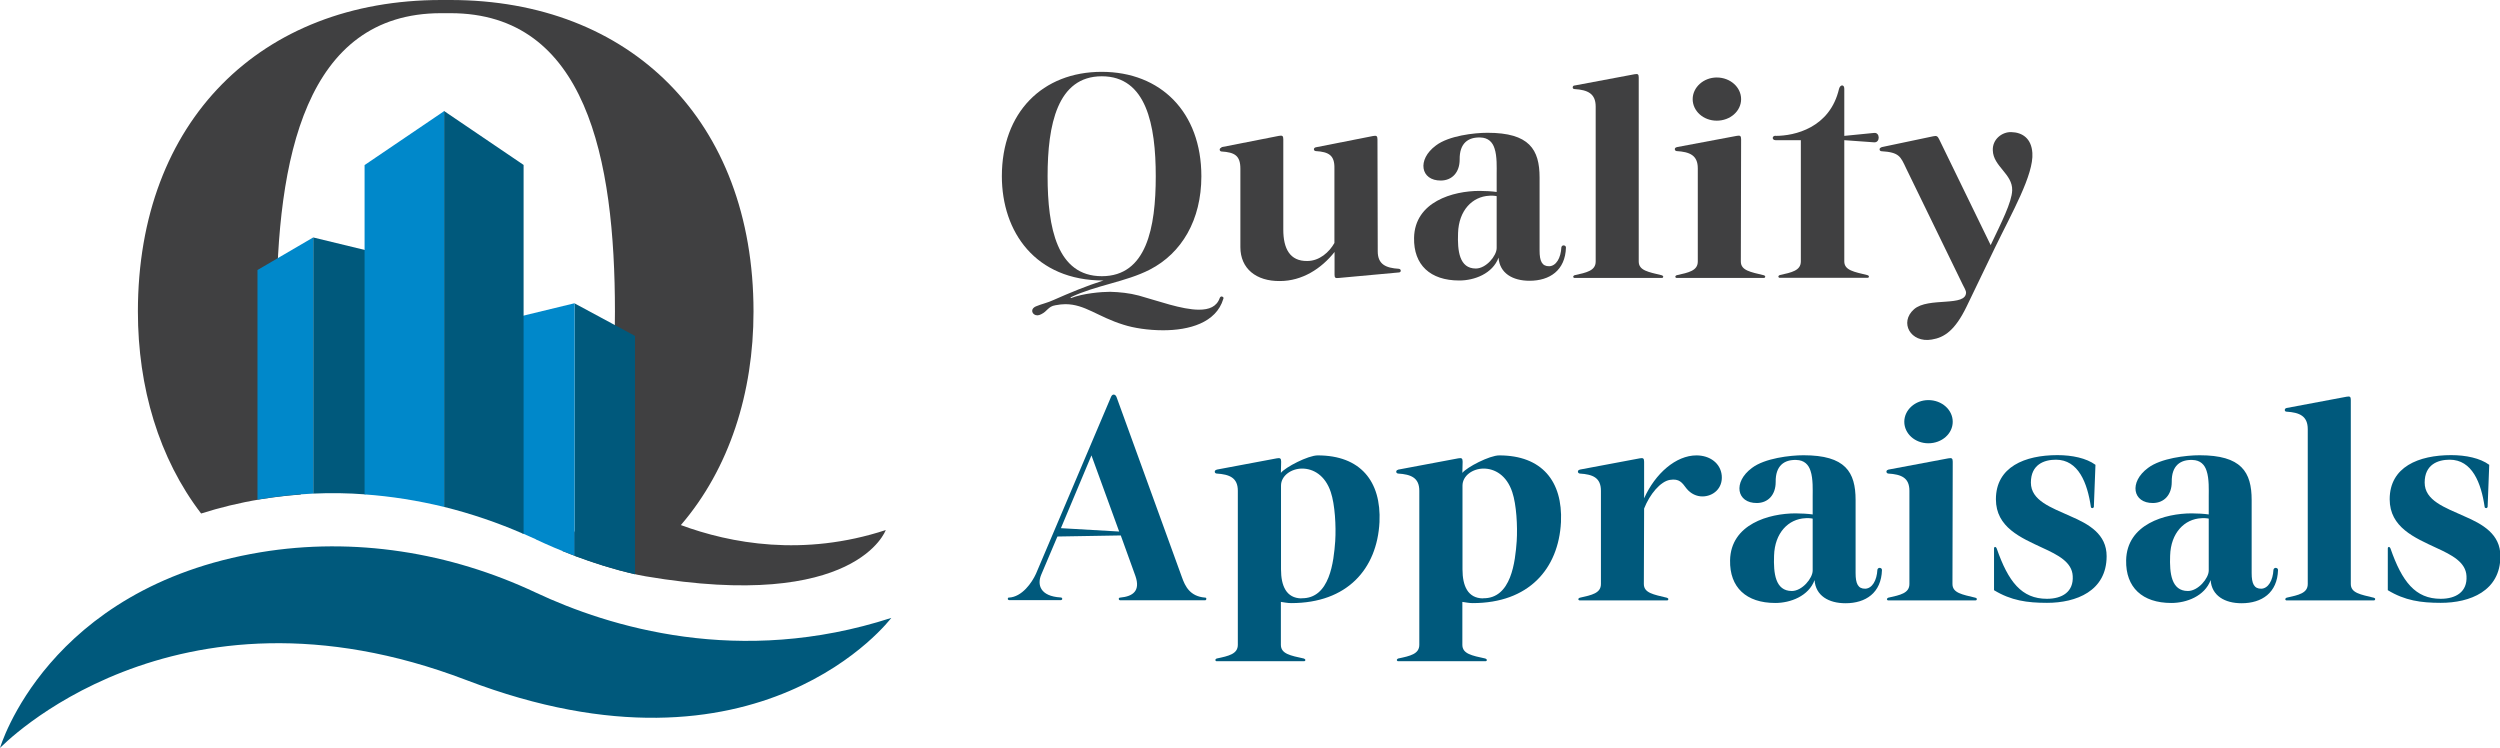 <?xml version="1.0" encoding="UTF-8"?> <svg xmlns="http://www.w3.org/2000/svg" id="Layer_2" data-name="Layer 2" viewBox="0 0 185.83 55.6"><defs><style> .cls-1 { fill: #00597c; } .cls-2 { fill: #404041; } .cls-3 { fill: #0088ca; } </style></defs><g id="Layer_2-2" data-name="Layer 2"><g id="Layer_1-2" data-name="Layer 1-2"><g><path class="cls-2" d="M74.47,13.1c0-4.75,3.03-7.76,7.42-7.76s7.41,3,7.41,7.76c0,3.25-1.46,5.72-3.83,6.94-1.79.92-4.01,1.16-5.89,2.06l.02.06c.91-.36,2.29-.47,2.92-.47.69.02,1.42.09,2.13.28,1.41.39,3.2,1.05,4.47,1.05.76,0,1.32-.22,1.55-.88.04-.08.11-.13.19-.09s.11.09.07.17c-.53,1.78-2.55,2.33-4.47,2.33-1.11,0-2.2-.17-2.94-.41-1.92-.59-2.87-1.53-4.33-1.53-.23,0-.47.03-.74.08-.55.09-.58.44-1.06.67-.1.05-.19.08-.28.08-.39,0-.58-.47-.1-.67.4-.17.88-.27,1.3-.47,1.2-.53,2.44-1.05,3.71-1.45-5.05,0-7.55-3.6-7.55-7.76h0ZM77.87,13.1c0,3.82.7,7.43,4.03,7.43s4.01-3.61,4.01-7.43-.7-7.43-4.01-7.43-4.03,3.61-4.03,7.43Z"></path><path class="cls-2" d="M90.79,10.94l4.27-.84c.26-.05.33,0,.33.25v6.72c0,1.41.49,2.35,1.78,2.33.91,0,1.64-.66,2.02-1.34v-5.55c.02-.97-.42-1.22-1.39-1.28-.18-.02-.18-.24,0-.28l4.26-.84c.26-.05.33,0,.33.25l.02,8.32c0,.97.6,1.24,1.57,1.3.18.02.19.25.02.27l-4.47.41c-.26.03-.33,0-.33-.23v-1.7c-.98,1.24-2.41,2.16-4.06,2.16-1.76.02-2.94-.92-2.94-2.52v-5.83c0-.97-.42-1.22-1.41-1.28-.16-.02-.18-.24,0-.28h0Z"></path><path class="cls-2" d="M105.11,17.68c.05-2.69,2.9-3.49,4.87-3.49.39,0,.95.03,1.27.08v-1.38c0-.38.04-1.28-.16-1.86-.14-.45-.46-.8-1.06-.81-.88-.03-1.55.41-1.53,1.64,0,.95-.56,1.55-1.39,1.56-1.51.02-1.81-1.55-.37-2.61.95-.72,2.83-.94,3.83-.94,3.11,0,3.87,1.24,3.87,3.33v5.43c0,.78.18,1.17.72,1.16.51-.02.86-.61.9-1.41.02-.09.09-.14.16-.14.09,0,.18.05.18.16-.05,1.7-1.21,2.47-2.71,2.47-1.25,0-2.22-.56-2.3-1.72-.44,1.19-1.79,1.7-2.92,1.7-2.16,0-3.4-1.16-3.36-3.17h0ZM109.7,19.96c.77,0,1.55-.95,1.55-1.52v-3.86c-.12-.03-.42-.05-.55-.03-1.25.06-2.27,1.08-2.32,2.78-.05,1.31.09,2.63,1.32,2.63h0Z"></path><path class="cls-2" d="M117.02,6.36l4.47-.84c.26-.05.32,0,.32.24v13.68c0,.67.72.78,1.71,1.02.05.02.12.05.11.11,0,.08-.07.09-.11.09h-6.49c-.05,0-.09-.05-.09-.09s.04-.09.09-.11c.91-.2,1.58-.34,1.58-1.02V7.92c0-.97-.6-1.24-1.58-1.3-.16,0-.18-.23,0-.27Z"></path><path class="cls-2" d="M124.62,10.94l4.47-.84c.26-.05.33,0,.33.25l-.02,9.09c0,.67.72.78,1.71,1.02.05.02.12.05.1.11,0,.08-.07.09-.1.09h-6.49c-.05,0-.09-.05-.09-.09s.04-.09.09-.11c.91-.2,1.58-.34,1.58-1.02v-6.93c0-.97-.6-1.22-1.58-1.28-.16-.02-.18-.25,0-.28ZM127.61,5.76c1,0,1.81.72,1.81,1.61s-.81,1.6-1.81,1.6-1.79-.72-1.79-1.6.81-1.61,1.79-1.61Z"></path><path class="cls-2" d="M131.99,10.1c1.39,0,4.03-.58,4.71-3.5.05-.17.14-.25.23-.25s.16.08.16.25v3.5l2.22-.22c.44-.05.46.73,0,.7l-2.22-.16v9.01c0,.67.74.78,1.72,1.02.05.02.12.05.11.11,0,.08-.07.09-.11.09h-6.53c-.05,0-.09-.05-.09-.09s.04-.09.09-.11c.91-.2,1.58-.34,1.58-1.02v-9.01h-1.88c-.28,0-.28-.33,0-.33h0Z"></path><path class="cls-2" d="M139.85,10.94l3.85-.81c.26-.06.33,0,.44.22l3.83,7.87c.81-1.7,1.57-3.19,1.6-4.07.04-1.22-1.41-1.78-1.44-2.97-.04-.83.69-1.38,1.37-1.36.83.02,1.5.47,1.57,1.55.11,1.61-1.53,4.46-2.78,7.04l-2.11,4.38c-.86,1.77-1.65,2.3-2.59,2.45-1.57.27-2.43-1.27-1.32-2.25,1.06-.94,3.92-.14,3.87-1.28-.02-.12-.14-.36-.25-.56l-4.2-8.63c-.42-.89-.51-1.2-1.85-1.28-.16-.02-.18-.24,0-.28h0Z"></path><g><path class="cls-1" d="M75,44.42c.97-.05,1.71-1.11,2.01-1.78l5.58-13.15c.05-.11.12-.16.19-.16.09,0,.16.06.21.17l4.87,13.42c.23.64.58,1.41,1.71,1.5.07,0,.1.03.1.09s-.04.11-.09.11h-6.31c-.07,0-.11-.05-.11-.11,0-.05.04-.09.11-.09.95-.09,1.51-.5,1.13-1.6l-1.09-3.02-4.71.08-1.2,2.83c-.32.75-.09,1.61,1.44,1.7.05,0,.12.02.12.11,0,.06-.07.09-.12.09h-3.83s-.1-.02-.1-.09.05-.11.1-.11h0ZM78.86,39.26l4.33.25-2.06-5.66-2.27,5.41h0Z"></path><path class="cls-1" d="M90.43,34.91l4.47-.84c.26-.05.33,0,.33.25l-.02.83c.33-.42,2.02-1.3,2.74-1.3,3.17,0,4.73,1.92,4.59,4.96-.18,3.49-2.41,6.02-6.56,6.02-.28,0-.55-.06-.77-.09v3.19c0,.67.7.8,1.71,1.02.04.02.11.05.11.11,0,.08-.07.09-.11.09h-6.49c-.05,0-.09-.05-.09-.09s.04-.09.09-.11c.91-.19,1.58-.34,1.58-1.02v-11.45c0-.97-.62-1.22-1.58-1.28-.18-.02-.18-.25,0-.28h0ZM96.73,44.47c2.13.05,2.41-2.75,2.52-4.25.07-1.11-.02-2.72-.33-3.64-.42-1.27-1.32-1.75-2.13-1.75s-1.57.53-1.57,1.27v6.22c0,1.24.4,2.14,1.51,2.16h0Z"></path><path class="cls-1" d="M103.92,34.91l4.47-.84c.26-.05.33,0,.33.25l-.02.83c.33-.42,2.02-1.3,2.74-1.3,3.17,0,4.73,1.92,4.59,4.96-.18,3.49-2.41,6.02-6.56,6.02-.28,0-.55-.06-.77-.09v3.19c0,.67.7.8,1.71,1.02.04.02.11.05.11.11,0,.08-.07.09-.11.09h-6.49c-.05,0-.09-.05-.09-.09s.04-.09.09-.11c.91-.19,1.58-.34,1.58-1.02v-11.45c0-.97-.62-1.22-1.58-1.28-.18-.02-.18-.25,0-.28h0ZM110.22,44.47c2.13.05,2.41-2.75,2.52-4.25.07-1.11-.02-2.72-.33-3.64-.42-1.27-1.32-1.75-2.13-1.75s-1.57.53-1.57,1.27v6.22c0,1.24.4,2.14,1.51,2.16h0Z"></path><path class="cls-1" d="M117.41,34.91l4.47-.84c.26-.05.33,0,.33.25v2.72c.83-1.85,2.37-3.19,3.89-3.19,1,0,1.79.58,1.88,1.49.09.97-.65,1.56-1.44,1.56-.42,0-.86-.19-1.18-.59-.33-.44-.53-.75-1.23-.64s-1.5,1.06-1.92,2.13l-.02,5.61c0,.67.72.78,1.71,1.02.05.02.12.05.11.11,0,.08-.07.09-.11.09h-6.47c-.07,0-.11-.05-.11-.09s.04-.09.11-.11c.9-.2,1.57-.34,1.57-1.02v-6.93c0-.97-.6-1.22-1.57-1.28-.18-.02-.19-.25-.02-.28h0Z"></path><path class="cls-1" d="M128.6,41.65c.05-2.69,2.9-3.49,4.87-3.49.39,0,.95.03,1.27.08v-1.38c0-.38.04-1.28-.16-1.86-.14-.45-.46-.8-1.06-.81-.88-.03-1.55.41-1.53,1.64,0,.95-.56,1.55-1.39,1.56-1.51.02-1.81-1.55-.37-2.61.95-.72,2.83-.94,3.83-.94,3.11,0,3.87,1.24,3.87,3.33v5.43c0,.78.18,1.17.72,1.16.51-.02.86-.61.9-1.41.02-.09.09-.14.16-.14.09,0,.18.05.18.16-.05,1.7-1.21,2.47-2.71,2.47-1.25,0-2.22-.56-2.3-1.72-.44,1.19-1.79,1.7-2.92,1.7-2.16,0-3.4-1.16-3.36-3.17h0ZM133.19,43.93c.77,0,1.55-.95,1.55-1.52v-3.86c-.12-.03-.42-.05-.55-.03-1.25.06-2.27,1.08-2.32,2.78-.05,1.31.09,2.63,1.32,2.63h0Z"></path><path class="cls-1" d="M140.35,34.91l4.47-.84c.26-.05.33,0,.33.25l-.02,9.09c0,.67.72.78,1.71,1.02.05.02.12.05.1.11,0,.08-.07.09-.1.09h-6.49c-.05,0-.09-.05-.09-.09s.04-.09.09-.11c.91-.2,1.58-.34,1.58-1.02v-6.93c0-.97-.6-1.22-1.58-1.28-.16-.02-.18-.25,0-.28ZM143.34,29.74c1,0,1.81.72,1.81,1.61s-.81,1.6-1.81,1.6-1.79-.72-1.79-1.6.81-1.61,1.79-1.61Z"></path><path class="cls-1" d="M148.3,40.66c.07,0,.09.05.12.11.86,2.47,1.85,3.74,3.73,3.74,1.14,0,1.99-.52,1.92-1.69-.05-1.03-1.07-1.56-2.25-2.1-1.6-.75-3.46-1.52-3.46-3.61,0-2.41,2.16-3.28,4.57-3.28,1.09,0,2.15.22,2.83.72l-.12,3.14s-.05.08-.1.08-.11-.02-.12-.08c-.26-1.8-.93-3.52-2.6-3.52-.88,0-1.86.36-1.86,1.7s1.5,1.85,2.94,2.5c1.37.59,2.69,1.33,2.69,2.97,0,2.6-2.27,3.47-4.43,3.47-1.48,0-2.67-.17-3.94-.94v-3.11c0-.08.05-.11.11-.11h0Z"></path><path class="cls-1" d="M158.04,41.65c.05-2.69,2.9-3.49,4.87-3.49.39,0,.95.03,1.27.08v-1.38c0-.38.04-1.28-.16-1.86-.14-.45-.46-.8-1.06-.81-.88-.03-1.55.41-1.53,1.64,0,.95-.56,1.55-1.39,1.56-1.51.02-1.81-1.55-.37-2.61.95-.72,2.83-.94,3.83-.94,3.11,0,3.87,1.24,3.87,3.33v5.43c0,.78.18,1.17.72,1.16.51-.02.86-.61.9-1.41.02-.09.09-.14.16-.14.09,0,.18.05.18.16-.05,1.7-1.21,2.47-2.71,2.47-1.25,0-2.22-.56-2.3-1.72-.44,1.19-1.79,1.7-2.92,1.7-2.16,0-3.4-1.16-3.36-3.17h0ZM162.63,43.93c.77,0,1.55-.95,1.55-1.52v-3.86c-.12-.03-.42-.05-.55-.03-1.25.06-2.27,1.08-2.32,2.78-.05,1.31.09,2.63,1.32,2.63h0Z"></path><path class="cls-1" d="M169.95,30.33l4.47-.84c.26-.05.32,0,.32.24v13.68c0,.67.72.78,1.71,1.02.05.02.12.05.1.11,0,.08-.07.09-.1.09h-6.49c-.05,0-.09-.05-.09-.09s.04-.09.09-.11c.91-.2,1.58-.34,1.58-1.02v-11.51c0-.97-.6-1.24-1.58-1.3-.16,0-.18-.23,0-.27Z"></path><path class="cls-1" d="M177.57,40.66c.07,0,.09.05.12.11.86,2.47,1.85,3.74,3.73,3.74,1.14,0,1.99-.52,1.92-1.69-.05-1.03-1.07-1.56-2.25-2.1-1.6-.75-3.46-1.52-3.46-3.61,0-2.41,2.16-3.28,4.57-3.28,1.09,0,2.15.22,2.83.72l-.12,3.14s-.05.08-.1.08-.11-.02-.12-.08c-.26-1.8-.93-3.52-2.6-3.52-.88,0-1.86.36-1.86,1.7s1.5,1.85,2.94,2.5c1.37.59,2.69,1.33,2.69,2.97,0,2.6-2.27,3.47-4.43,3.47-1.48,0-2.67-.17-3.94-.94v-3.11c0-.08.05-.11.11-.11h0Z"></path></g><path class="cls-2" d="M50.61,39.03c3.61-4.2,5.4-9.84,5.4-15.87C56.01,8.96,46.83,0,33.48,0h-.69C19.43,0,10.25,8.96,10.25,23.16c0,5.63,1.56,10.91,4.7,15.01,1.36-.43,2.83-.8,4.43-1.06.99-.16,1.98-.28,2.98-.35-1.34-3.87-1.8-8.68-1.8-13.6,0-11.39,2.14-22.18,12.23-22.18h.69c10.09,0,12.23,10.79,12.23,22.18,0,6.92-.92,13.61-3.9,17.8.21.08.42.17.63.25.15.06.3.12.47.18,0,0,.01,0,.02,0,1.4.52,3.42,1.17,5.07,1.45,15.69,2.66,17.84-3.44,17.84-3.44-6.13,2.01-11.55.99-15.23-.37h0Z"></path><path class="cls-1" d="M47.2,42.69v-17.72l-4.49-2.42v18.77c1.35.51,2.85.98,4.49,1.37Z"></path><path class="cls-3" d="M39.84,40.1c.86.4,1.82.82,2.87,1.21v-18.77l-3.96.96s.04,9.6.08,16.14c.34.15.67.3,1.01.45h0Z"></path><path class="cls-1" d="M27.17,36.75c.04-7.56.09-18.16.07-18.14l-3.96-.96v19.04c1.3-.06,2.6-.04,3.9.06h0Z"></path><path class="cls-3" d="M19.37,37.1c1.3-.21,2.6-.35,3.91-.41v-19.04l-4.14,2.42v17.07c.08-.01.16-.03.24-.04h0Z"></path><path class="cls-1" d="M66.26,45.92s-9.73,12.99-31.6,4.63C12.8,42.2,0,55.6,0,55.6c0,0,3.47-11.91,19.37-14.55,6.96-1.15,14.09,0,20.46,3,5.45,2.56,15.14,5.54,26.42,1.88h0Z"></path><path class="cls-1" d="M33.01,37.68c2.02.5,3.99,1.17,5.91,2.01V12.26l-5.84-3.96-.07-.06v29.43h0Z"></path><path class="cls-3" d="M33.01,37.68V8.25l-.07.06-5.84,3.96v24.48c1.99.14,3.97.46,5.91.93h0Z"></path></g></g></g></svg> 